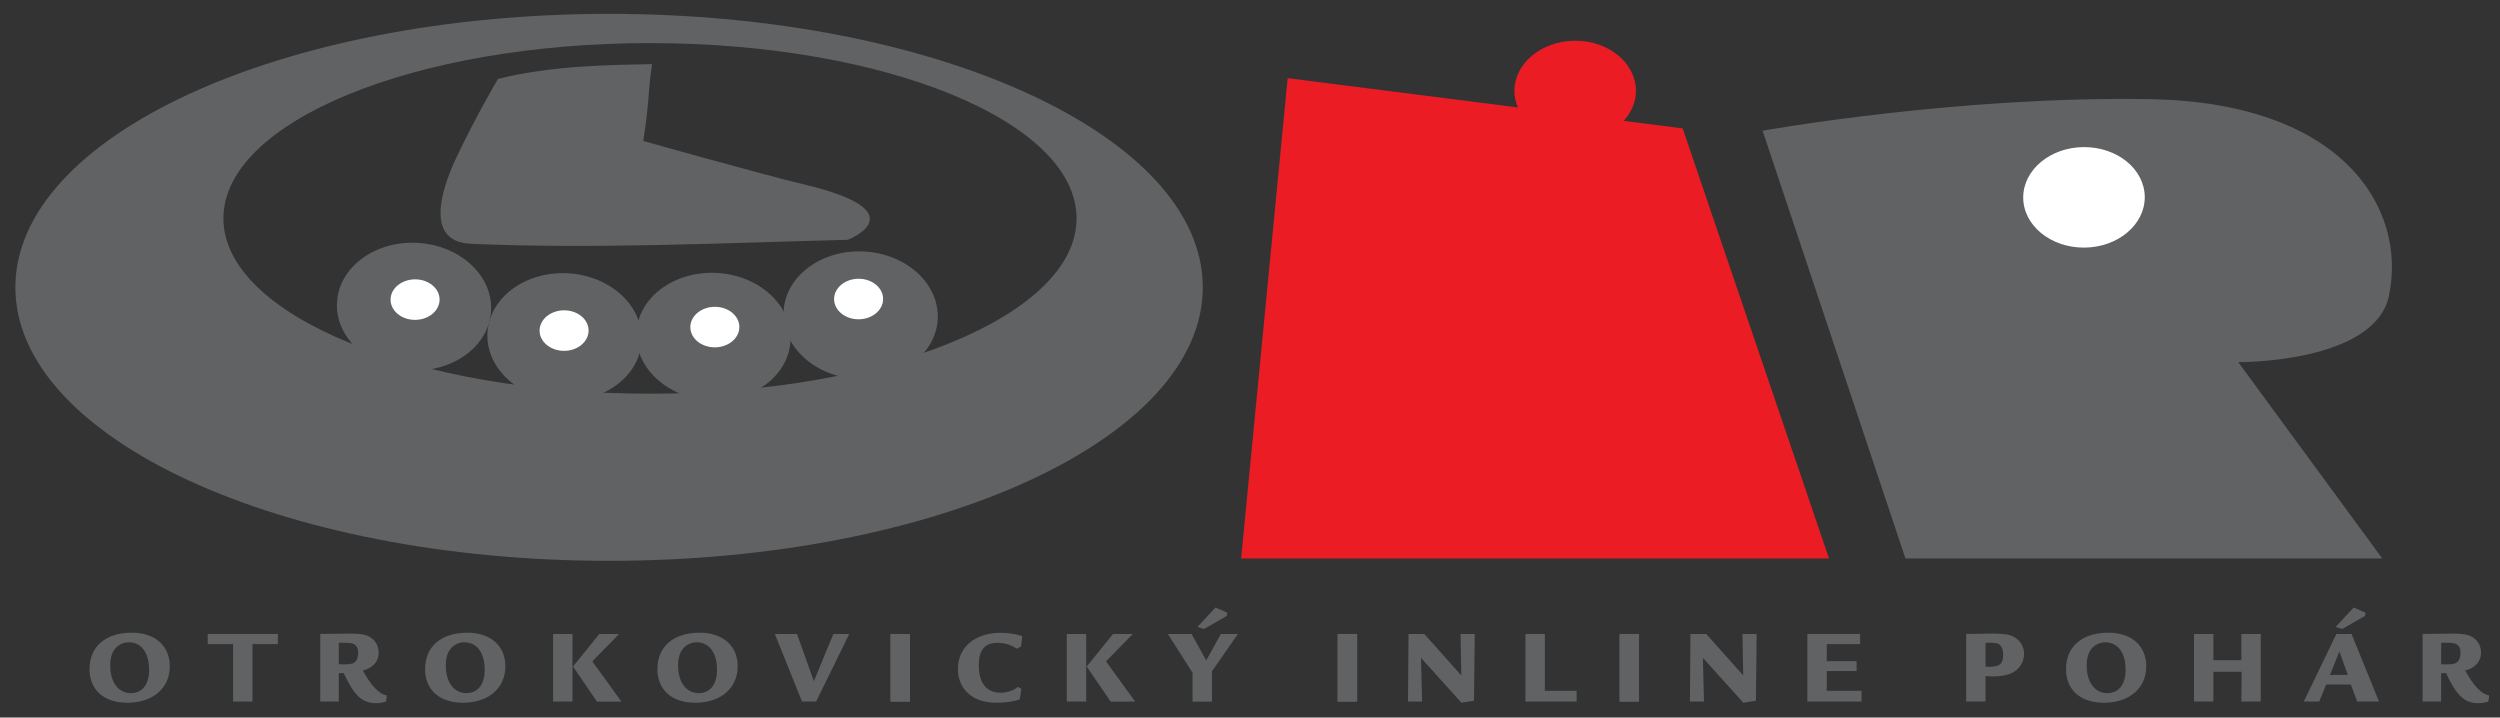 <?xml version="1.0" encoding="UTF-8"?> <svg xmlns="http://www.w3.org/2000/svg" xmlns:xlink="http://www.w3.org/1999/xlink" version="1.1" id="Layer_1" x="0px" y="0px" width="1756px" height="504px" viewBox="0 0 1756 504" xml:space="preserve"><rect x="0" y="0" width="1756" height="504" fill="#333333" stroke="none"/> <path fill="#606264" d="M456.544,276.534c-165.473,0-299.62-55.13-299.62-123.143c0-67.992,134.147-123.121,299.62-123.121 c165.48,0,299.637,55.129,299.637,123.121C756.182,221.404,622.024,276.534,456.544,276.534 M427.817,9.737 c-230.314,0-417.016,86.003-417.016,192.097c0,106.086,186.702,192.09,417.016,192.09c230.304,0,417.027-86.004,417.027-192.09 C844.844,95.74,658.121,9.737,427.817,9.737"></path> <path fill="#606264" d="M236.704,212.321c-1.38,24.713,21.731,46.097,51.607,47.769c29.886,1.672,55.235-17.007,56.612-41.72 c1.38-24.713-21.724-46.104-51.614-47.768C263.436,168.93,238.095,187.616,236.704,212.321"></path> <path fill="#606264" d="M342.4,233.69c-1.387,24.706,21.71,46.104,51.596,47.761c29.89,1.672,55.231-16.992,56.612-41.719 c1.38-24.706-21.731-46.096-51.603-47.761C369.115,190.299,343.781,208.971,342.4,233.69"></path> <path fill="#606264" d="M447.04,233.438c-1.38,24.706,21.73,46.104,51.61,47.768c29.883,1.672,55.217-17.014,56.604-41.719 c1.38-24.713-21.724-46.096-51.603-47.761C473.769,190.046,448.42,208.725,447.04,233.438"></path> <path fill="#606264" d="M550.404,218.728c-1.222,24.727,22.026,45.962,51.923,47.438c29.887,1.461,55.116-17.379,56.338-42.106 c1.201-24.72-22.04-45.955-51.937-47.423C576.835,175.168,551.62,194.008,550.404,218.728"></path> <path fill="#FFFFFF" d="M274.338,210.565c0.042,7.86,7.804,14.183,17.305,14.112c9.504-0.056,17.165-6.483,17.123-14.344 c-0.066-7.861-7.808-14.183-17.315-14.12C281.95,196.277,274.279,202.705,274.338,210.565"></path> <path fill="#FFFFFF" d="M378.996,232.313c0.06,7.861,7.804,14.183,17.315,14.12c9.501-0.057,17.162-6.484,17.112-14.337 c-0.06-7.875-7.797-14.19-17.309-14.126C386.621,218.025,378.953,224.453,378.996,232.313"></path> <path fill="#FFFFFF" d="M484.893,229.855c0.056,7.86,7.804,14.183,17.305,14.119c9.519-0.063,17.179-6.483,17.129-14.344 c-0.053-7.861-7.808-14.197-17.309-14.12C492.511,215.567,484.833,221.987,484.893,229.855"></path> <path fill="#FFFFFF" d="M585.869,210.151c0.056,7.861,7.797,14.183,17.305,14.126c9.511-0.063,17.172-6.49,17.119-14.358 c-0.049-7.854-7.805-14.176-17.313-14.119C593.469,195.863,585.809,202.29,585.869,210.151"></path> <g> <defs> <path id="SVGID_1_" d="M1106.158,28.619c-23.59,0.155-42.598,16.087-42.465,35.587c0.021,3.969,1.025,7.713,2.508,11.268 l-161.75-20.582L871.78,392.272h412.917L1181.898,90.19l-41.46-5.275c5.388-5.964,8.689-13.276,8.64-21.277 c-0.133-19.409-19.162-35.019-42.576-35.025C1106.39,28.612,1106.271,28.619,1106.158,28.619"></path> </defs> <use xlink:href="#SVGID_1_" overflow="visible" fill="#EC1C24"></use> <clipPath id="SVGID_2_"> <use xlink:href="#SVGID_1_" overflow="visible"></use> </clipPath> </g> <path fill="#606264" d="M1238.046,91.82l100.327,300.452h334.929l-101.155-137.901c0,0,96.041,0.815,105.896-46.798 c12.638-61.052-32.004-135.443-167.461-137.909C1375.14,67.199,1238.046,91.82,1238.046,91.82"></path> <path fill="#FFFFFF" d="M1421.109,138.907c0.126,19.494,19.353,35.172,42.914,35.011c23.581-0.162,42.576-16.087,42.457-35.58 c-0.127-19.501-19.347-35.173-42.922-35.018C1439.984,103.481,1420.976,119.406,1421.109,138.907"></path> <path fill="#606264" d="M457.999,45.029c-28.285,0.569-70.581,0.892-108.226,10.403c0,0-15.349,25.956-29.075,54.919 c-11.977,25.303-21.334,59.464,9.87,60.861c85.153,3.814,176.709-0.526,264.971-2.768c0,0,50.248-19.634-30.571-38.854 c-29.434-6.996-113.157-30.578-113.157-30.578c1.043-6.667,1.497-9.996,2.333-16.67C456.214,65.112,455.466,62.268,457.999,45.029"></path> <g> <defs> <path id="SVGID_3_" d="M77.412,467.479c0-5.479,1.345-9.743,4.043-12.511c2.244-2.389,5.609-3.821,8.978-3.821 c8.84,0,14.306,7.341,14.306,19.318c0,10.27-4.791,16.395-12.883,16.395C83.18,486.859,77.412,479.154,77.412,467.479 M62.882,469.944c0,14.682,10.186,23.666,26.578,23.666c17.899,0,29.809-10.256,29.809-25.604 c0-14.38-10.407-23.604-26.659-23.604C74.188,444.402,62.882,454.153,62.882,469.944"></path> </defs> <use xlink:href="#SVGID_3_" overflow="visible" fill="#606264"></use> <clipPath id="SVGID_4_"> <use xlink:href="#SVGID_3_" overflow="visible"></use> </clipPath> </g> <g> <defs> <polygon id="SVGID_5_" points="195.174,445.302 195.174,452.418 177.349,452.418 177.349,492.781 163.717,492.781 163.717,452.418 145.899,452.418 145.899,445.302 "></polygon> </defs> <use xlink:href="#SVGID_5_" overflow="visible" fill="#606264"></use> <clipPath id="SVGID_6_"> <use xlink:href="#SVGID_5_" overflow="visible"></use> </clipPath> </g> <g> <defs> <path id="SVGID_7_" d="M237.964,466.572v-15.047c1.721-0.07,2.469-0.07,3.295-0.07c3.892,0,5.613,0.219,6.884,0.738 c2.251,0.983,3.445,3.225,3.445,6.294c0,2.55-0.667,4.721-1.717,5.985c-1.426,1.657-3.446,2.184-8.085,2.184 C240.585,466.656,239.612,466.656,237.964,466.572 M224.938,445.302v47.479h13.027v-19.984h2.094h1.345 c7.344,15.791,13.034,21.109,22.616,21.109c2.023,0,4.57-0.373,6.445-0.893c0.59-0.162,0.741-0.379,0.822-1.117l0.372-3.154 l-0.221-0.379c-5.093-0.738-10.934-6.885-16.554-17.372c7.193-1.938,11.085-6.364,11.085-12.645c0-4.573-2.244-8.542-6.062-10.86 c-2.993-1.798-6.663-2.465-14.007-2.465C245.829,445.021,238.864,445.091,224.938,445.302"></path> </defs> <use xlink:href="#SVGID_7_" overflow="visible" fill="#606264"></use> <clipPath id="SVGID_8_"> <use xlink:href="#SVGID_7_" overflow="visible"></use> </clipPath> </g> <g> <defs> <path id="SVGID_9_" d="M313.115,467.479c0-5.479,1.345-9.743,4.042-12.511c2.251-2.389,5.616-3.821,8.984-3.821 c8.833,0,14.306,7.341,14.306,19.318c0,10.27-4.791,16.395-12.883,16.395C318.882,486.859,313.115,479.154,313.115,467.479 M298.584,469.944c0,14.682,10.186,23.666,26.585,23.666c17.899,0,29.802-10.256,29.802-25.604 c0-14.38-10.407-23.604-26.659-23.604C309.89,444.402,298.584,454.153,298.584,469.944"></path> </defs> <use xlink:href="#SVGID_9_" overflow="visible" fill="#606264"></use> <clipPath id="SVGID_10_"> <use xlink:href="#SVGID_9_" overflow="visible"></use> </clipPath> </g> <g> <defs> <path id="SVGID_11_" d="M434.838,445.302l-18.794,19.247l20.442,28.232h-17.221l-16.775-24.628l18.496-22.852H434.838z M402.117,492.781h-13.625v-47.479h13.625V492.781z"></path> </defs> <use xlink:href="#SVGID_11_" overflow="visible" fill="#606264"></use> <clipPath id="SVGID_12_"> <use xlink:href="#SVGID_11_" overflow="visible"></use> </clipPath> </g> <g> <defs> <path id="SVGID_13_" d="M476.287,467.479c0-5.479,1.345-9.743,4.05-12.511c2.244-2.389,5.609-3.821,8.984-3.821 c8.83,0,14.299,7.341,14.299,19.318c0,10.27-4.791,16.395-12.876,16.395C482.054,486.859,476.287,479.154,476.287,467.479 M461.764,469.944c0,14.682,10.186,23.666,26.578,23.666c17.902,0,29.81-10.256,29.81-25.604c0-14.38-10.418-23.604-26.659-23.604 C473.07,444.402,461.764,454.153,461.764,469.944"></path> </defs> <use xlink:href="#SVGID_13_" overflow="visible" fill="#606264"></use> <clipPath id="SVGID_14_"> <use xlink:href="#SVGID_13_" overflow="visible"></use> </clipPath> </g> <g> <defs> <polygon id="SVGID_15_" points="559.828,445.302 571.661,478.473 585.363,445.302 596.521,445.302 573.228,492.781 563.348,492.781 544.254,445.302 "></polygon> </defs> <use xlink:href="#SVGID_15_" overflow="visible" fill="#606264"></use> <clipPath id="SVGID_16_"> <use xlink:href="#SVGID_15_" overflow="visible"></use> </clipPath> </g> <g> <defs> <rect id="SVGID_17_" x="625.547" y="445.302" width="13.625" height="47.479"></rect> </defs> <use xlink:href="#SVGID_17_" overflow="visible" fill="#606264"></use> <clipPath id="SVGID_18_"> <use xlink:href="#SVGID_17_" overflow="visible"></use> </clipPath> <rect x="625.547" y="445.302" clip-path="url(#SVGID_18_)" fill="#606264" width="13.621" height="47.479"></rect> </g> <g> <defs> <path id="SVGID_19_" d="M672.82,469.944c0,8.17,3.741,15.349,10.249,19.396c4.577,2.915,10.116,4.271,17.748,4.271 c5.093,0,11.162-0.899,14.833-2.101c0.597-0.231,0.674-0.302,0.818-1.426l0.829-5.388c0.07-0.526,0.07-0.526,0.07-0.597 c0-0.225,0-0.225-0.523-0.598l-1.275-0.759c-0.372-0.147-0.446-0.218-0.523-0.218c-0.144,0-0.295,0.07-0.822,0.52 c-2.546,2.031-7.263,3.527-11.306,3.527c-10.028,0-15.422-6.821-15.422-19.402c0-10.559,4.264-15.645,13.027-15.645 c4.566,0,9.136,1.271,12.883,3.597c0.523,0.366,0.667,0.442,0.818,0.442c0.081,0,0.225-0.076,0.376-0.146l0.373-0.148l1.496-0.758 c0.678-0.358,0.755-0.358,0.829-1.265l0.667-5.458v-0.604c0-0.45-0.07-0.526-1.869-0.977c-4.042-1.117-8.984-1.714-13.329-1.714 C684.797,444.494,672.82,454.68,672.82,469.944"></path> </defs> <use xlink:href="#SVGID_19_" overflow="visible" fill="#606264"></use> <clipPath id="SVGID_20_"> <use xlink:href="#SVGID_19_" overflow="visible"></use> </clipPath> </g> <g> <defs> <path id="SVGID_21_" d="M795.66,445.302l-18.791,19.247l20.438,28.232h-17.221l-16.775-24.628l18.5-22.852H795.66z M762.936,492.781h-13.625v-47.479h13.625V492.781z"></path> </defs> <use xlink:href="#SVGID_21_" overflow="visible" fill="#606264"></use> <clipPath id="SVGID_22_"> <use xlink:href="#SVGID_21_" overflow="visible"></use> </clipPath> </g> <g> <defs> <path id="SVGID_23_" d="M862.047,430.34l-0.375,2.311l-15.953,9.132l-4.64-1.411l12.651-13.629L862.047,430.34z M836.962,445.302 l10.26,18.573l10.336-18.573h11.974l-18.261,26.216v21.264h-13.638v-20.224l-17.295-27.256H836.962z"></path> </defs> <use xlink:href="#SVGID_23_" overflow="visible" fill="#606264"></use> <clipPath id="SVGID_24_"> <use xlink:href="#SVGID_23_" overflow="visible"></use> </clipPath> </g> <g> <defs> <rect id="SVGID_25_" x="939.604" y="445.302" width="13.635" height="47.479"></rect> </defs> <use xlink:href="#SVGID_25_" overflow="visible" fill="#606264"></use> <clipPath id="SVGID_26_"> <use xlink:href="#SVGID_25_" overflow="visible"></use> </clipPath> <rect x="939.604" y="445.302" clip-path="url(#SVGID_26_)" fill="#606264" width="13.635" height="47.479"></rect> </g> <g> <defs> <polygon id="SVGID_27_" points="1000.437,445.302 1026.414,474.44 1025.895,445.302 1035.855,445.302 1035.335,492.185 1026.498,493.61 998.111,462.084 998.863,492.781 988.979,492.781 989.359,445.302 "></polygon> </defs> <use xlink:href="#SVGID_27_" overflow="visible" fill="#606264"></use> <clipPath id="SVGID_28_"> <use xlink:href="#SVGID_27_" overflow="visible"></use> </clipPath> </g> <g> <defs> <polygon id="SVGID_29_" points="1085.098,445.302 1085.098,485.223 1107.408,485.223 1107.408,492.781 1071.471,492.781 1071.471,445.302 "></polygon> </defs> <use xlink:href="#SVGID_29_" overflow="visible" fill="#606264"></use> <clipPath id="SVGID_30_"> <use xlink:href="#SVGID_29_" overflow="visible"></use> </clipPath> </g> <g> <defs> <rect id="SVGID_31_" x="1137.629" y="445.302" width="13.62" height="47.479"></rect> </defs> <use xlink:href="#SVGID_31_" overflow="visible" fill="#606264"></use> <clipPath id="SVGID_32_"> <use xlink:href="#SVGID_31_" overflow="visible"></use> </clipPath> <rect x="1137.629" y="445.302" clip-path="url(#SVGID_32_)" fill="#606264" width="13.62" height="47.479"></rect> </g> <g> <defs> <polygon id="SVGID_33_" points="1198.455,445.302 1224.439,474.44 1223.92,445.302 1233.873,445.302 1233.347,492.185 1224.517,493.61 1196.13,462.084 1196.875,492.781 1186.998,492.781 1187.37,445.302 "></polygon> </defs> <use xlink:href="#SVGID_33_" overflow="visible" fill="#606264"></use> <clipPath id="SVGID_34_"> <use xlink:href="#SVGID_33_" overflow="visible"></use> </clipPath> </g> <g> <defs> <polygon id="SVGID_35_" points="1306.551,445.302 1306.551,452.418 1283.109,452.418 1283.109,464.402 1304.078,464.402 1304.078,471.363 1283.109,471.363 1283.109,485.223 1307.527,485.223 1307.527,492.781 1269.488,492.781 1269.488,445.302 "></polygon> </defs> <use xlink:href="#SVGID_35_" overflow="visible" fill="#606264"></use> <clipPath id="SVGID_36_"> <use xlink:href="#SVGID_35_" overflow="visible"></use> </clipPath> </g> <g> <defs> <path id="SVGID_37_" d="M1394.661,468.293v-16.768c1.201-0.07,1.806-0.07,2.698-0.07c3.744,0,5.395,0.219,6.673,1.047 c1.938,1.194,2.992,3.744,2.992,7.559c0,6.133-2.473,8.303-9.589,8.303C1396.383,468.363,1395.785,468.363,1394.661,468.293 M1381.041,445.302v47.479h13.62V474.89c2.101,0.147,3.225,0.226,4.952,0.226c6.133,0,11.232-1.055,14.675-3.008 c4.565-2.612,7.418-7.551,7.418-12.875c0-5.01-2.627-9.344-7.046-11.83c-3.225-1.791-7.186-2.381-14.822-2.381 C1398.561,445.021,1390.172,445.161,1381.041,445.302"></path> </defs> <use xlink:href="#SVGID_37_" overflow="visible" fill="#606264"></use> <clipPath id="SVGID_38_"> <use xlink:href="#SVGID_37_" overflow="visible"></use> </clipPath> </g> <g> <defs> <path id="SVGID_39_" d="M1465.688,467.479c0-5.479,1.355-9.743,4.047-12.511c2.248-2.389,5.619-3.821,8.991-3.821 c8.83,0,14.302,7.341,14.302,19.318c0,10.27-4.791,16.395-12.883,16.395C1471.462,486.859,1465.688,479.154,1465.688,467.479 M1451.175,469.944c0,14.682,10.171,23.666,26.574,23.666c17.899,0,29.799-10.256,29.799-25.604 c0-14.38-10.403-23.604-26.651-23.604C1462.478,444.402,1451.175,454.153,1451.175,469.944"></path> </defs> <use xlink:href="#SVGID_39_" overflow="visible" fill="#606264"></use> <clipPath id="SVGID_40_"> <use xlink:href="#SVGID_39_" overflow="visible"></use> </clipPath> </g> <g> <defs> <polygon id="SVGID_41_" points="1554.697,445.302 1554.697,463.734 1574.324,463.734 1574.324,445.302 1587.945,445.302 1587.945,492.781 1574.324,492.781 1574.549,471.891 1554.697,471.891 1554.697,492.781 1541.076,492.781 1541.076,445.302 "></polygon> </defs> <use xlink:href="#SVGID_41_" overflow="visible" fill="#606264"></use> <clipPath id="SVGID_42_"> <use xlink:href="#SVGID_41_" overflow="visible"></use> </clipPath> </g> <g> <defs> <path id="SVGID_43_" d="M1661.528,430.34l-0.372,2.311l-15.96,9.132l-4.636-1.411l12.658-13.629L1661.528,430.34z M1643.188,457.511l-6.597,16.55h12.504L1643.188,457.511z M1651.715,445.302l19.325,47.479h-15.356l-4.411-11.977H1633.9 l-4.875,11.977h-10.854l22.915-47.479H1651.715z"></path> </defs> <use xlink:href="#SVGID_43_" overflow="visible" fill="#606264"></use> <clipPath id="SVGID_44_"> <use xlink:href="#SVGID_43_" overflow="visible"></use> </clipPath> </g> <g> <defs> <path id="SVGID_45_" d="M1714.67,466.572v-15.047c1.715-0.07,2.459-0.07,3.287-0.07c3.899,0,5.621,0.219,6.885,0.738 c2.255,0.983,3.456,3.225,3.456,6.294c0,2.55-0.681,4.721-1.721,5.985c-1.427,1.657-3.449,2.184-8.093,2.184 C1717.291,466.656,1716.314,466.656,1714.67,466.572 M1701.639,445.302v47.479h13.031v-19.984h2.094h1.349 c7.333,15.791,13.023,21.109,22.612,21.109c2.023,0,4.566-0.373,6.435-0.893c0.604-0.162,0.751-0.379,0.829-1.117l0.365-3.154 l-0.218-0.379c-5.093-0.738-10.938-6.885-16.55-17.372c7.186-1.938,11.078-6.364,11.078-12.645c0-4.573-2.234-8.542-6.063-10.86 c-2.992-1.798-6.66-2.465-13.994-2.465C1722.523,445.021,1715.563,445.091,1701.639,445.302"></path> </defs> <use xlink:href="#SVGID_45_" overflow="visible" fill="#606264"></use> <clipPath id="SVGID_46_"> <use xlink:href="#SVGID_45_" overflow="visible"></use> </clipPath> </g> </svg> 